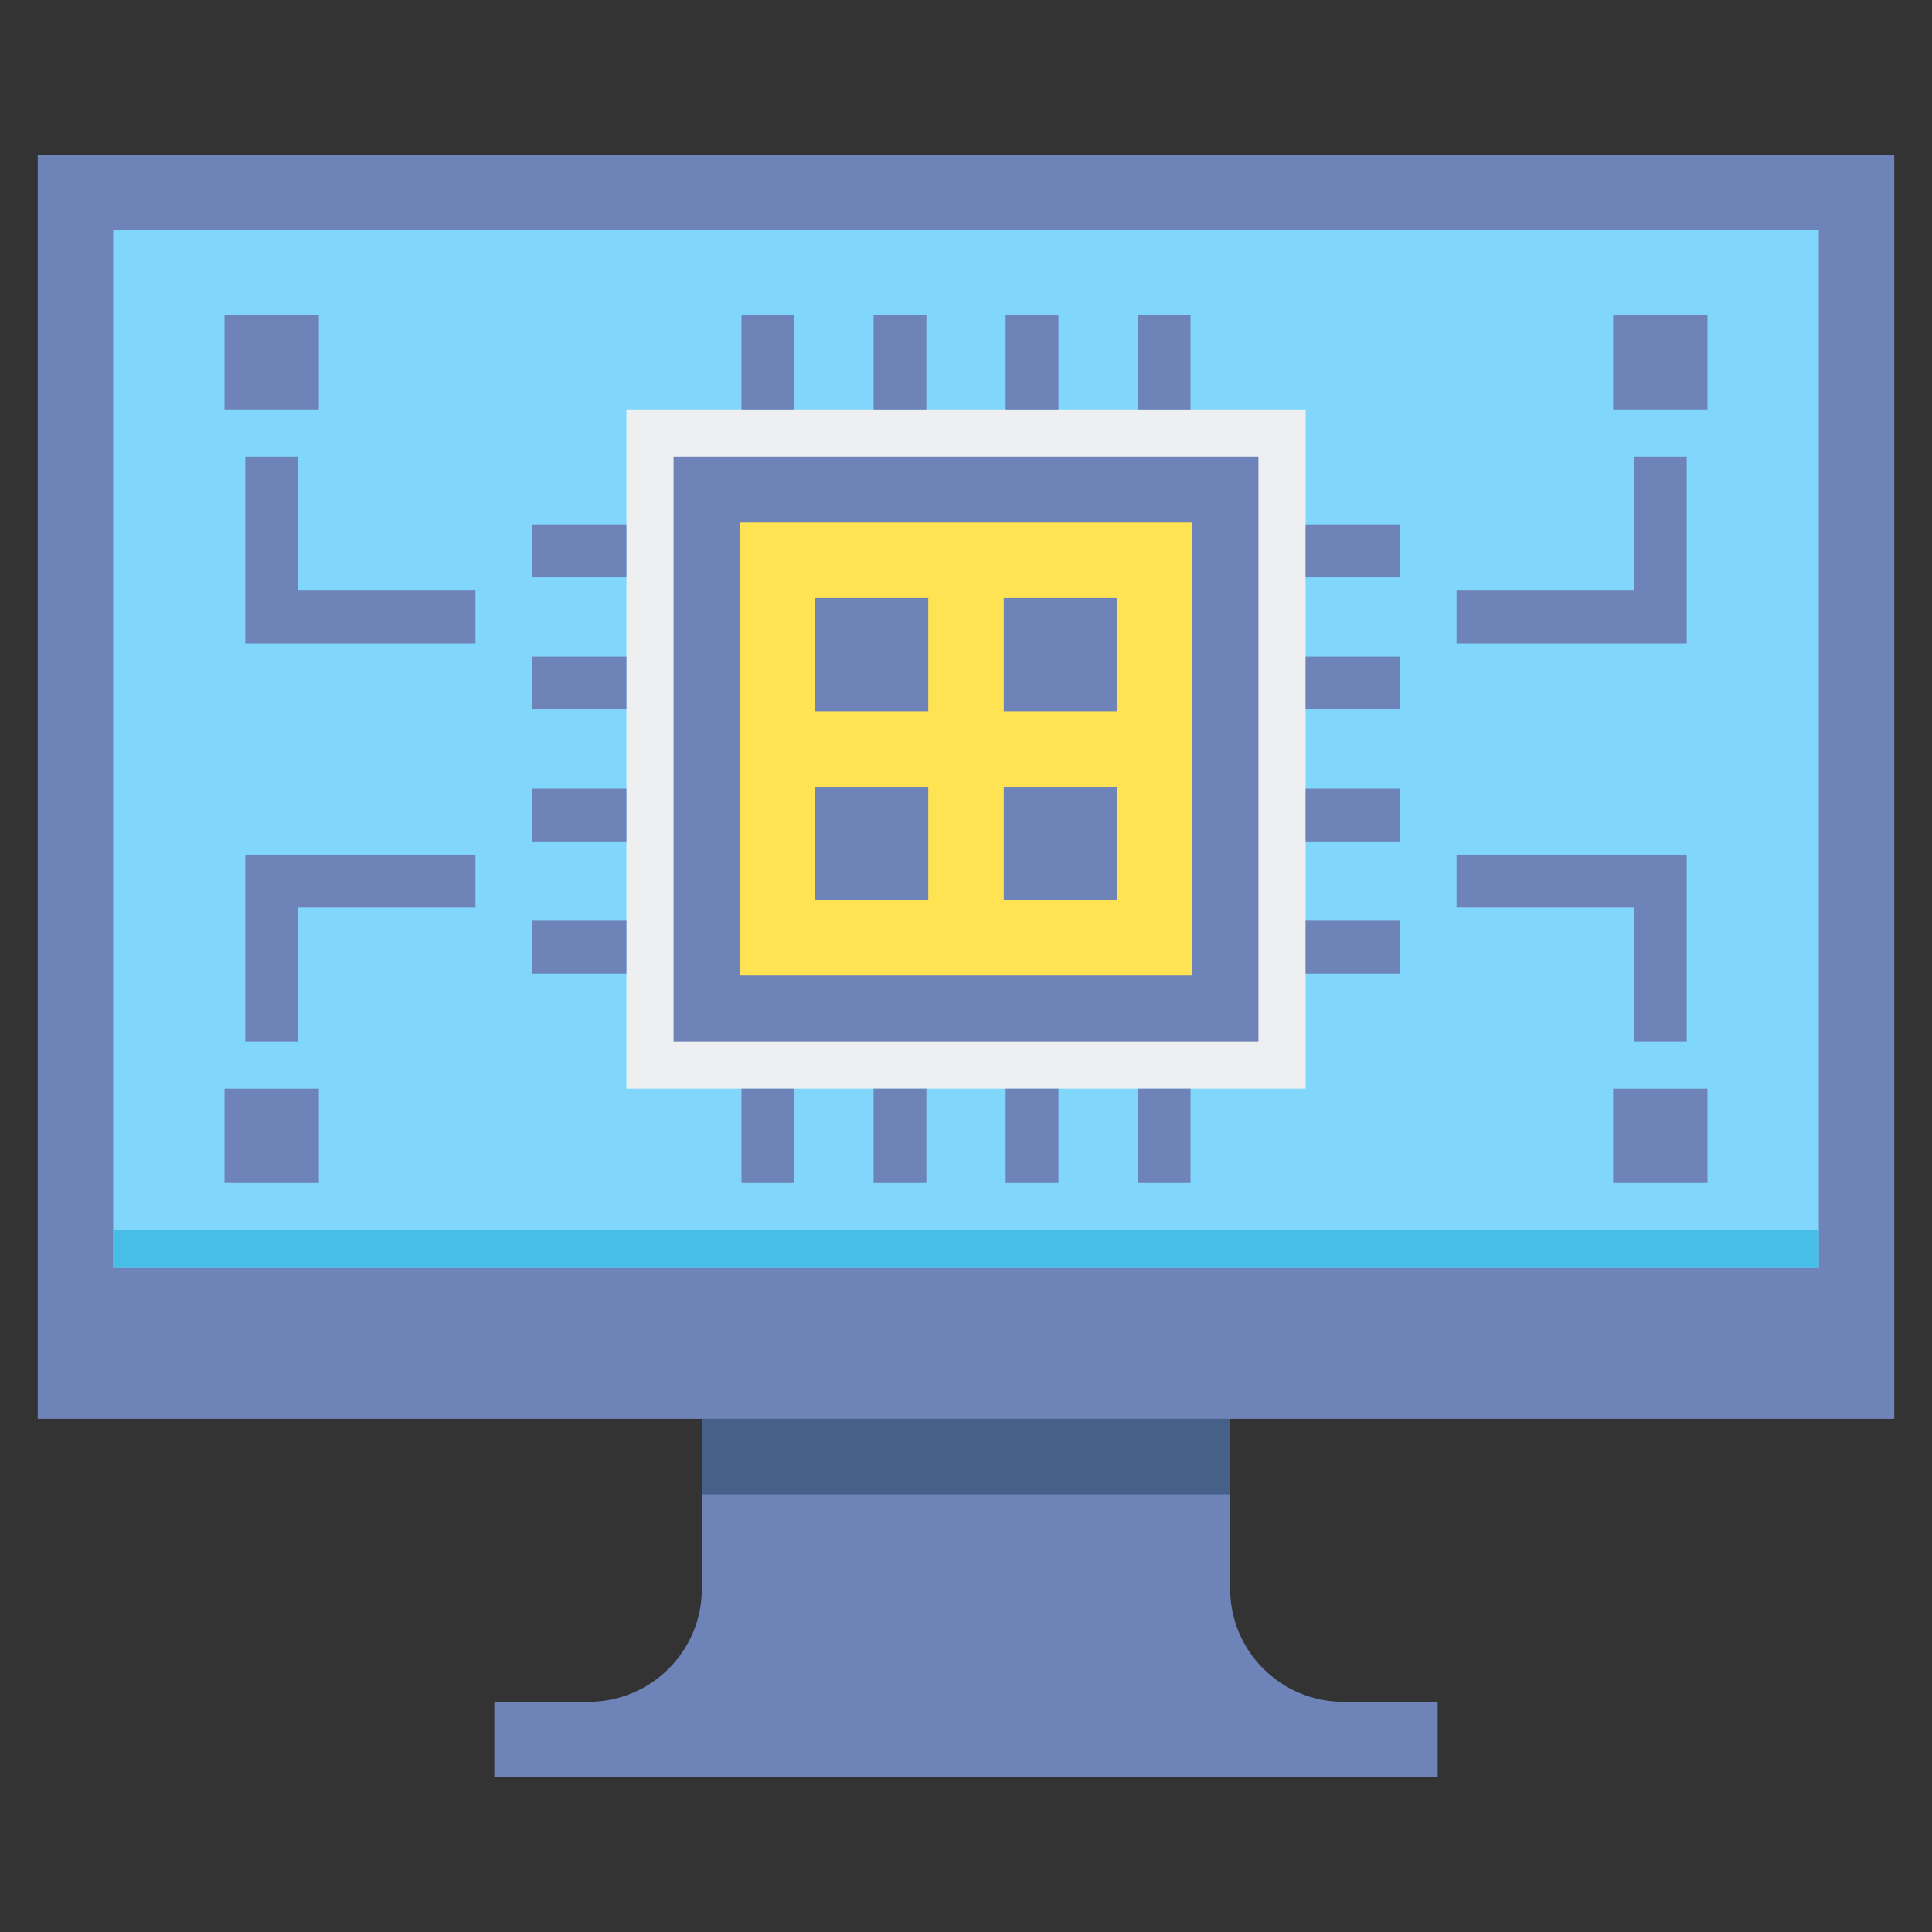 <?xml version="1.0" encoding="utf-8"?>
<!-- Generator: Adobe Illustrator 24.0.0, SVG Export Plug-In . SVG Version: 6.00 Build 0)  -->
<svg version="1.1" id="Layer_2_1_" xmlns="http://www.w3.org/2000/svg" xmlns:xlink="http://www.w3.org/1999/xlink" x="0px" y="0px"
	 viewBox="0 0 512 512" enable-background="new 0 0 512 512" xml:space="preserve">
<rect x="0" y="0" width="512" height="512" fill="#333333" stroke="none"/>
<g>
	<g>
		<path fill="#6E83B7" d="M356,451c-16.569,0-30-13.431-30-30v-45H186v45c0,16.569-13.431,30-30,30h-25v20h250v-20H356z"/>
		<rect x="186" y="376" fill="#466089" width="140" height="20"/>
	</g>
	<g>
		<rect x="10" y="41" fill="#6E83B7" width="492" height="335"/>
		
			<rect x="118.5" y="-27.5" transform="matrix(-1.836970e-16 1 -1 -1.836970e-16 454.5 -57.5)" fill="#80D6FB" width="275" height="452"/>
		<rect x="251" y="105" transform="matrix(-1.836970e-16 1 -1 -1.836970e-16 587 75)" fill="#46BEE8" width="10" height="452"/>
	</g>
	<g>
		
			<rect x="166" y="108.5" transform="matrix(6.123234e-17 -1 1 6.123234e-17 57.5 454.5)" fill="#EDEFF1" width="180" height="180"/>
		
			<rect x="178.5" y="121" transform="matrix(6.123234e-17 -1 1 6.123234e-17 57.5 454.5)" fill="#6E83B7" width="155" height="155"/>
		<rect x="196" y="138.5" fill="#FFE352" width="120" height="120"/>
		<g>
			<rect x="216" y="158.5" transform="matrix(6.123234e-17 -1 1 6.123234e-17 57.5 404.5)" fill="#6E83B7" width="30" height="30"/>
			
				<rect x="266" y="158.5" transform="matrix(6.123234e-17 -1 1 6.123234e-17 107.5 454.5)" fill="#6E83B7" width="30" height="30"/>
			<rect x="216" y="208.5" transform="matrix(6.123234e-17 -1 1 6.123234e-17 7.5 454.5)" fill="#6E83B7" width="30" height="30"/>
			<rect x="266" y="208.5" transform="matrix(6.123234e-17 -1 1 6.123234e-17 57.5 504.5)" fill="#6E83B7" width="30" height="30"/>
		</g>
	</g>
	<g>
		<g>
			<g>
				<polygon fill="#6E83B7" points="447,170.5 386,170.5 386,156.5 433,156.5 433,121 447,121 				"/>
			</g>
			<rect x="427.5" y="83.5" fill="#6E83B7" width="25" height="25"/>
		</g>
		<g>
			<g>
				<polygon fill="#6E83B7" points="447,276 433,276 433,240.5 386,240.5 386,226.5 447,226.5 				"/>
			</g>
			<rect x="427.5" y="288.5" fill="#6E83B7" width="25" height="25"/>
		</g>
		<g>
			<g>
				<polygon fill="#6E83B7" points="126,170.5 65,170.5 65,121 79,121 79,156.5 126,156.5 				"/>
			</g>
			<rect x="59.5" y="83.5" transform="matrix(-1 -4.480162e-11 4.480162e-11 -1 144 192)" fill="#6E83B7" width="25" height="25"/>
		</g>
		<g>
			<g>
				<polygon fill="#6E83B7" points="79,276 65,276 65,226.5 126,226.5 126,240.5 79,240.5 				"/>
			</g>
			<rect x="59.5" y="288.5" transform="matrix(-1 -4.480162e-11 4.480162e-11 -1 144 602)" fill="#6E83B7" width="25" height="25"/>
		</g>
	</g>
	<g>
		<g>
			<rect x="196.5" y="83.5" fill="#6E83B7" width="14" height="25"/>
		</g>
		<g>
			<rect x="231.5" y="83.5" fill="#6E83B7" width="14" height="25"/>
		</g>
		<g>
			<rect x="266.5" y="83.5" fill="#6E83B7" width="14" height="25"/>
		</g>
		<g>
			<rect x="301.5" y="83.5" fill="#6E83B7" width="14" height="25"/>
		</g>
	</g>
	<g>
		<g>
			<rect x="346" y="139" fill="#6E83B7" width="25" height="14"/>
		</g>
		<g>
			<rect x="346" y="174" fill="#6E83B7" width="25" height="14"/>
		</g>
		<g>
			<rect x="346" y="209" fill="#6E83B7" width="25" height="14"/>
		</g>
		<g>
			<rect x="346" y="244" fill="#6E83B7" width="25" height="14"/>
		</g>
	</g>
	<g>
		<g>
			<rect x="301.5" y="288.5" fill="#6E83B7" width="14" height="25"/>
		</g>
		<g>
			<rect x="266.5" y="288.5" fill="#6E83B7" width="14" height="25"/>
		</g>
		<g>
			<rect x="231.5" y="288.5" fill="#6E83B7" width="14" height="25"/>
		</g>
		<g>
			<rect x="196.5" y="288.5" fill="#6E83B7" width="14" height="25"/>
		</g>
	</g>
	<g>
		<g>
			<rect x="141" y="244" fill="#6E83B7" width="25" height="14"/>
		</g>
		<g>
			<rect x="141" y="209" fill="#6E83B7" width="25" height="14"/>
		</g>
		<g>
			<rect x="141" y="174" fill="#6E83B7" width="25" height="14"/>
		</g>
		<g>
			<rect x="141" y="139" fill="#6E83B7" width="25" height="14"/>
		</g>
	</g>
</g>
</svg>
